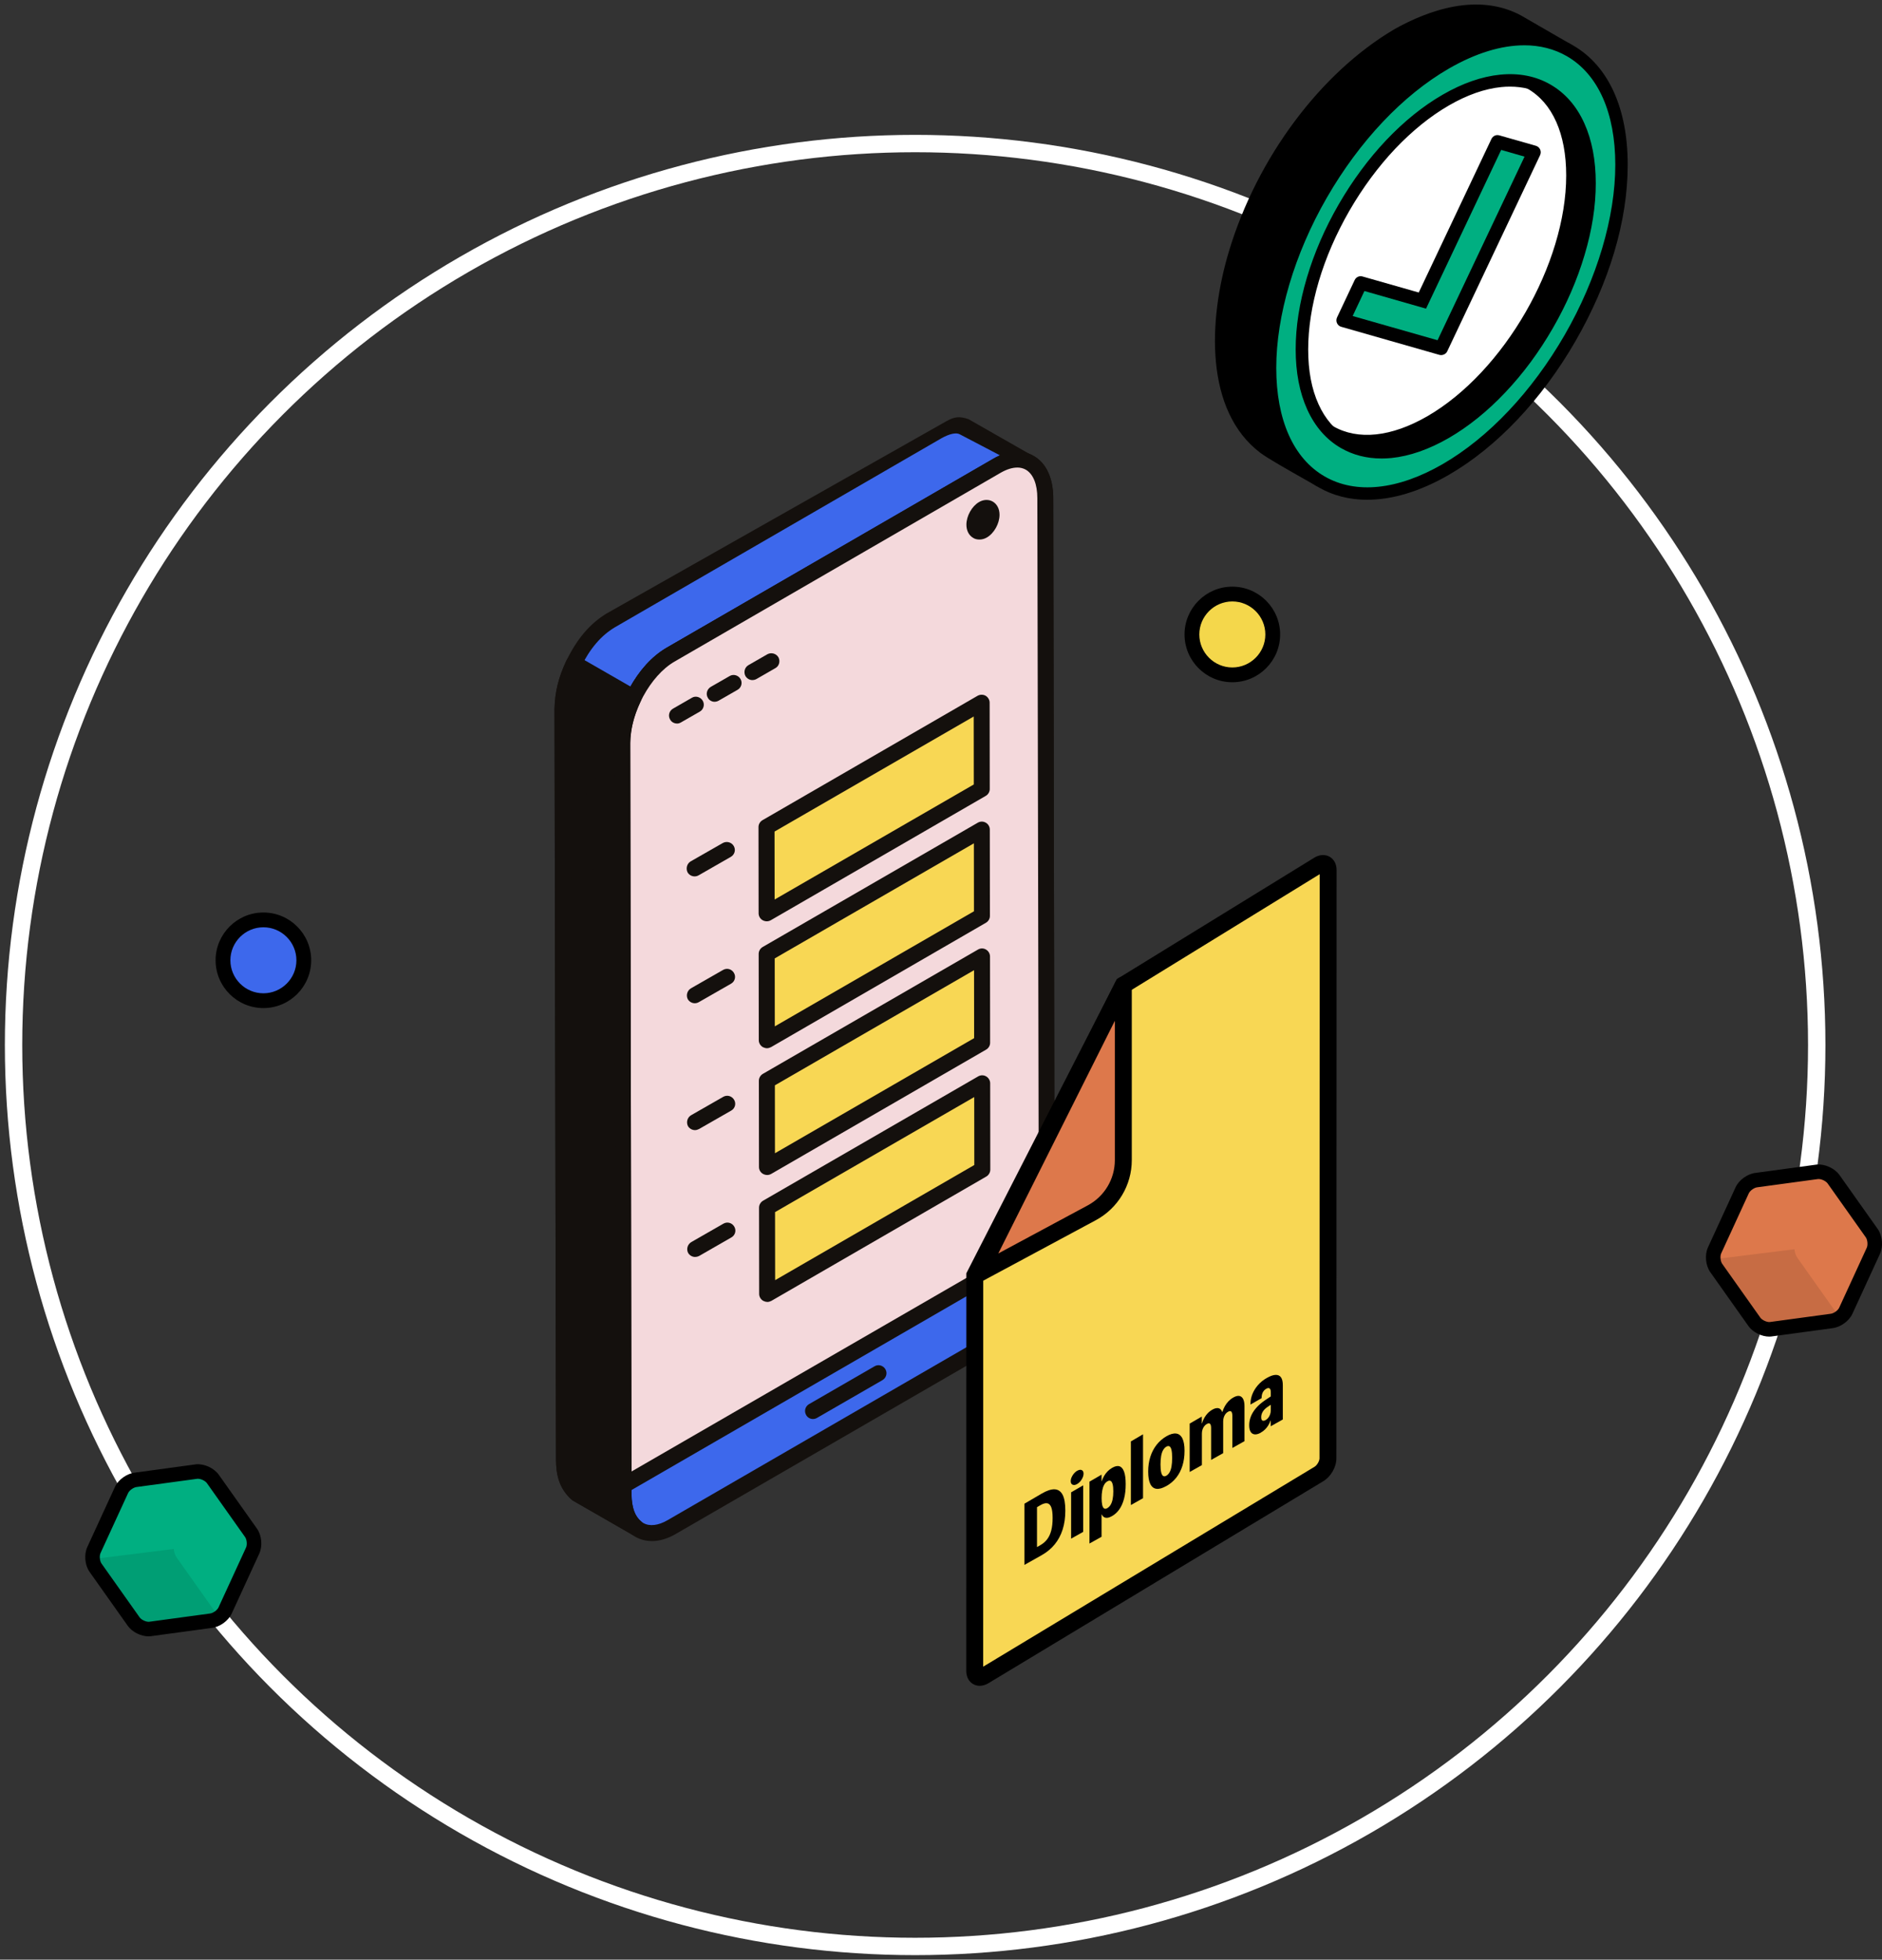 <svg width="338" height="352" viewBox="0 0 338 352" fill="none" xmlns="http://www.w3.org/2000/svg">
<rect x="0" y="0" width="338" height="352" fill="#333333" stroke="none"/>
<circle cx="164.356" cy="187.706" r="161.922" stroke="white" stroke-width="3.121"/>
<g clip-path="url(#clip0_1892_10279)">
<path d="M307.932 224.581L312.89 213.803C313.313 212.878 314.478 212.052 315.492 211.958L326.401 210.475C327.415 210.381 328.71 210.976 329.296 211.807L336.15 221.483C336.736 222.314 336.871 223.735 336.443 224.66L331.49 235.433C331.067 236.358 329.902 237.183 328.888 237.277L317.979 238.761C316.965 238.855 315.67 238.259 315.085 237.429L308.23 227.753C307.645 226.922 307.509 225.501 307.937 224.576L307.932 224.581Z" fill="#DD784B"/>
<path d="M317.77 240.087C316.375 240.087 314.807 239.314 314.018 238.195L307.164 228.514C306.307 227.307 306.129 225.385 306.751 224.042L311.704 213.263C312.315 211.931 313.877 210.818 315.34 210.672L326.281 209.183C327.754 209.047 329.51 209.857 330.366 211.064L337.221 220.74C338.078 221.947 338.256 223.869 337.639 225.212L332.686 235.985C332.07 237.318 330.513 238.431 329.05 238.577L318.104 240.066C317.994 240.076 317.885 240.082 317.775 240.082L317.77 240.087ZM326.547 211.779L315.612 213.263C315.069 213.316 314.306 213.854 314.076 214.35L309.123 225.129C308.893 225.625 308.982 226.555 309.295 226.999L316.15 236.68C316.464 237.119 317.294 237.506 317.838 237.469L328.773 235.985C329.322 235.933 330.079 235.395 330.309 234.899L335.262 224.125C335.492 223.629 335.403 222.699 335.09 222.255L328.235 212.574C327.921 212.13 327.08 211.743 326.547 211.785V211.779Z" fill="black"/>
<g opacity="0.1">
<path d="M315.086 237.438C315.671 238.269 316.972 238.864 317.98 238.77L328.889 237.286C329.804 237.203 330.838 236.518 331.345 235.709C330.895 236.372 330.185 236.356 329.662 235.615L322.808 225.938C322.515 225.526 322.332 224.961 322.28 224.387L307.703 226.21C307.755 226.785 307.938 227.349 308.231 227.762L315.086 237.438Z" fill="black"/>
</g>
</g>
<g clip-path="url(#clip1_1892_10279)">
<path d="M16.862 278.425L21.82 267.646C22.243 266.722 23.408 265.896 24.422 265.802L35.331 264.318C36.344 264.224 37.64 264.82 38.225 265.651L45.08 275.327C45.665 276.157 45.801 277.579 45.373 278.503L40.42 289.277C39.996 290.201 38.831 291.027 37.818 291.121L26.909 292.605C25.895 292.699 24.599 292.103 24.014 291.272L17.159 281.596C16.574 280.766 16.438 279.345 16.867 278.42L16.862 278.425Z" fill="#00AF81"/>
<path d="M26.7 293.927C25.305 293.927 23.737 293.153 22.948 292.035L16.093 282.354C15.236 281.147 15.059 279.224 15.681 277.882L20.634 267.103C21.245 265.771 22.807 264.658 24.27 264.512L35.211 263.023C36.684 262.887 38.439 263.697 39.296 264.904L46.151 274.58C47.008 275.787 47.185 277.709 46.569 279.052L41.616 289.825C40.999 291.158 39.442 292.27 37.98 292.417L27.034 293.906C26.924 293.916 26.814 293.921 26.705 293.921L26.7 293.927ZM35.477 265.619L24.542 267.103C23.998 267.155 23.235 267.694 23.006 268.19L18.053 278.968C17.823 279.465 17.912 280.395 18.225 280.839L25.08 290.52C25.393 290.959 26.224 291.346 26.767 291.309L37.703 289.825C38.251 289.773 39.009 289.235 39.239 288.739L44.192 277.965C44.422 277.469 44.333 276.539 44.019 276.095L37.164 266.413C36.851 265.969 36.01 265.583 35.477 265.625V265.619Z" fill="black"/>
<g opacity="0.1">
<path d="M24.015 291.282C24.6 292.112 25.901 292.708 26.91 292.614L37.819 291.13C38.733 291.047 39.768 290.362 40.275 289.552C39.825 290.216 39.115 290.2 38.592 289.458L31.737 279.782C31.445 279.369 31.262 278.805 31.21 278.23L16.633 280.054C16.685 280.629 16.868 281.193 17.16 281.606L24.015 291.282Z" fill="black"/>
</g>
</g>
<g clip-path="url(#clip2_1892_10279)">
<path d="M47.305 179.742C51.312 179.742 54.561 176.494 54.561 172.486C54.561 168.479 51.312 165.23 47.305 165.23C43.297 165.23 40.049 168.479 40.049 172.486C40.049 176.494 43.297 179.742 47.305 179.742Z" fill="#3D68EC"/>
<path d="M47.304 181.074C42.572 181.074 38.721 177.223 38.721 172.49C38.721 167.757 42.572 163.906 47.304 163.906C52.037 163.906 55.888 167.757 55.888 172.49C55.888 177.223 52.037 181.074 47.304 181.074ZM47.304 166.562C44.038 166.562 41.377 169.223 41.377 172.49C41.377 175.757 44.038 178.418 47.304 178.418C50.571 178.418 53.233 175.757 53.233 172.49C53.233 169.223 50.571 166.562 47.304 166.562Z" fill="black"/>
</g>
<g clip-path="url(#clip3_1892_10279)">
<g opacity="0.1">
<path fill-rule="evenodd" clip-rule="evenodd" d="M121.855 245.447C121.212 244.613 120.893 243.739 120.888 242.849C120.888 239.548 125.358 236.602 132.3 235.343C134.532 234.934 136.897 234.727 139.322 234.727C141.742 234.727 144.112 234.929 146.355 235.328C150.845 236.127 154.486 237.704 156.344 239.665C157.301 240.66 157.787 241.717 157.782 242.809C157.782 243.9 157.306 244.957 156.354 245.957C154.491 247.919 150.856 249.511 146.375 250.319C144.137 250.719 141.773 250.931 139.342 250.936C136.917 250.936 134.548 250.739 132.31 250.335C127.829 249.541 124.184 247.959 122.315 246.003C122.148 245.821 121.986 245.634 121.845 245.452L121.855 245.447Z" fill="#0083C3"/>
</g>
<path fill-rule="evenodd" clip-rule="evenodd" d="M184.272 82.821L173.538 76.655L173.174 76.559L172.809 76.473L172.495 76.428L172.08 76.402H171.726L171.326 76.428L170.915 76.488L170.51 76.584L170.105 76.706L169.67 76.852L169.255 77.039L168.814 77.241L168.364 77.489L109.678 111.455C106.605 113.335 104.585 116.089 103.016 119.269C101.765 121.927 101.082 124.363 101.041 127.295L101.279 262.288C101.319 264.562 101.73 266.705 103.542 268.262L114.281 274.433C112.463 272.876 112.043 270.733 112.007 268.459L111.78 133.466C111.815 130.52 112.539 128.083 113.744 125.44C115.324 122.251 117.344 119.496 120.407 117.631L179.087 83.655L179.543 83.413L179.993 83.19L180.398 83.024L180.834 82.877L181.239 82.756L181.649 82.66L182.054 82.599L182.454 82.559H182.824L183.224 82.584L183.593 82.634L183.912 82.72L184.282 82.826L184.272 82.821Z" fill="#3D68EC"/>
<path fill-rule="evenodd" clip-rule="evenodd" d="M169.057 78.735L110.408 112.691C107.901 114.202 105.962 116.497 104.276 119.898C103.061 122.577 102.504 124.806 102.459 127.313L102.697 262.28C102.788 264.717 103.264 266.137 104.484 267.183L110.792 270.792C110.63 269.988 110.595 269.21 110.595 268.477L110.321 133.459C110.402 130.502 110.995 127.92 112.458 124.826C114.392 120.894 116.655 118.225 119.653 116.396L179.619 81.803L172.374 78.013C171.731 77.649 170.505 77.917 169.057 78.735ZM114.281 275.862C114.038 275.862 113.79 275.791 113.547 275.669L102.818 269.503C100.226 267.315 99.897 264.53 99.856 262.326L99.588 127.288C99.669 124.331 100.276 121.753 101.724 118.67C103.653 114.718 105.922 112.049 108.904 110.219L169.959 75.662C171.366 74.864 172.293 74.722 173.938 75.288L184.96 81.581C185.608 81.945 185.851 82.723 185.563 83.391C185.279 84.063 184.55 84.406 183.831 84.184L182.738 83.992L180.15 84.7L179.786 84.907L121.131 118.847C118.625 120.358 116.686 122.663 115.03 126.049C113.779 128.728 113.223 130.957 113.187 133.479L113.415 268.447C113.491 270.878 113.982 272.303 115.202 273.334C115.764 273.825 115.85 274.648 115.45 275.26C115.172 275.649 114.721 275.856 114.281 275.856V275.862Z" fill="#14100D"/>
<path fill-rule="evenodd" clip-rule="evenodd" d="M120.671 274.286L179.361 240.315C184.121 237.556 188.004 230.444 187.994 224.465L187.756 89.482C187.746 83.508 183.867 80.895 179.088 83.655L120.403 117.625C115.638 120.385 111.77 127.496 111.775 133.461L112.003 268.453C112.013 274.417 115.892 277.041 120.666 274.286H120.671Z" fill="#3D68EC"/>
<path fill-rule="evenodd" clip-rule="evenodd" d="M182.702 83.989C181.811 83.989 180.834 84.297 179.786 84.884L121.131 118.849C116.807 121.341 113.182 128.028 113.187 133.456L113.415 268.449C113.415 270.931 114.19 272.791 115.531 273.559C116.655 274.216 118.24 274.029 119.931 273.038L178.622 239.073C182.945 236.581 186.581 229.904 186.57 224.466L186.302 89.483C186.302 86.986 185.563 85.141 184.231 84.373C183.781 84.115 183.259 83.984 182.697 83.984L182.702 83.989ZM117.076 276.809C116.018 276.809 115.015 276.556 114.109 276.046C111.851 274.762 110.59 271.997 110.585 268.454L110.312 133.461C110.301 127.032 114.499 119.375 119.678 116.383L178.363 82.412C180.996 80.886 183.583 80.714 185.644 81.891C187.912 83.175 189.158 85.94 189.163 89.483L189.401 224.466C189.446 230.905 185.254 238.567 180.09 241.56L121.389 275.52C119.906 276.389 118.443 276.814 117.076 276.814V276.809Z" fill="#14100D"/>
<path fill-rule="evenodd" clip-rule="evenodd" d="M187.989 222.847L187.756 89.482C187.746 83.508 183.867 80.895 179.088 83.655L120.403 117.625C115.638 120.385 111.77 127.496 111.775 133.461L111.998 266.81L187.984 222.847H187.989Z" fill="#F4D9DC"/>
<path fill-rule="evenodd" clip-rule="evenodd" d="M182.702 83.985C181.811 83.985 180.834 84.293 179.786 84.879L121.131 118.845C116.808 121.337 113.182 128.024 113.188 133.452L113.41 264.32L186.571 222.025L186.302 89.479C186.302 86.982 185.563 85.137 184.232 84.369C183.781 84.111 183.259 83.98 182.697 83.98L182.702 83.985ZM112.003 268.242C111.755 268.242 111.512 268.172 111.269 268.05C110.828 267.798 110.585 267.333 110.58 266.807L110.307 133.457C110.297 127.028 114.494 119.371 119.673 116.378L178.363 82.408C180.996 80.881 183.583 80.694 185.644 81.902C187.912 83.176 189.158 85.936 189.163 89.479L189.396 222.844C189.396 223.354 189.153 223.83 188.702 224.087L112.732 268.045C112.489 268.167 112.246 268.237 112.003 268.242Z" fill="#14100D"/>
<path fill-rule="evenodd" clip-rule="evenodd" d="M103.051 119.137L103.016 119.268C101.765 121.927 101.082 124.363 101.041 127.294L101.279 262.287C101.319 264.562 101.73 266.715 103.542 268.261L114.281 274.433C112.463 272.876 112.043 270.733 112.007 268.458L111.78 133.466C111.815 130.534 112.488 128.083 113.744 125.44L113.78 125.308L103.051 119.142V119.137Z" fill="#14100D"/>
<path fill-rule="evenodd" clip-rule="evenodd" d="M103.75 121.166C102.899 123.294 102.499 125.21 102.454 127.328L102.692 262.28C102.783 264.716 103.259 266.136 104.479 267.183L110.787 270.791C110.625 269.988 110.59 269.209 110.59 268.477L110.316 133.459C110.397 130.815 110.883 128.516 111.962 125.882L103.75 121.161V121.166ZM114.281 275.861C114.038 275.861 113.79 275.79 113.547 275.669L102.818 269.503C100.226 267.314 99.897 264.529 99.856 262.325L99.588 127.287C99.669 124.305 100.276 121.738 101.724 118.654C101.881 118.285 102.211 117.947 102.611 117.825C102.975 117.704 103.416 117.674 103.78 117.886L114.509 124.053C115.157 124.427 115.44 125.261 115.086 125.928C113.779 128.718 113.258 130.942 113.192 133.484L113.42 268.441C113.496 270.872 113.987 272.298 115.207 273.329C115.769 273.819 115.855 274.643 115.455 275.254C115.177 275.644 114.726 275.851 114.286 275.851L114.281 275.861Z" fill="#14100D"/>
<path fill-rule="evenodd" clip-rule="evenodd" d="M106.697 178.666C105.892 178.666 105.244 178.019 105.244 177.241L105.224 163.67C105.224 162.876 105.867 162.234 106.672 162.234C107.441 162.234 108.089 162.876 108.089 163.67L108.11 177.241C108.11 178.019 107.467 178.671 106.697 178.671V178.666Z" fill="#14100D"/>
<path fill-rule="evenodd" clip-rule="evenodd" d="M106.661 156.179C105.856 156.179 105.208 155.537 105.208 154.744L105.188 141.173C105.188 140.389 105.831 139.747 106.636 139.742C107.441 139.737 108.053 140.384 108.053 141.168L108.073 154.739C108.073 155.532 107.43 156.174 106.661 156.174V156.179Z" fill="#14100D"/>
<path fill-rule="evenodd" clip-rule="evenodd" d="M146 254.891C145.514 254.891 145.023 254.623 144.78 254.174C144.375 253.481 144.618 252.602 145.301 252.213L157.073 245.414C157.716 245.025 158.607 245.243 159.012 245.94C159.417 246.617 159.174 247.497 158.49 247.901L146.719 254.694C146.526 254.816 146.248 254.886 146 254.891Z" fill="#14100D"/>
<path fill-rule="evenodd" clip-rule="evenodd" d="M176.515 91.424C175.674 91.914 174.98 93.188 174.98 94.249C174.98 95.321 175.674 95.781 176.52 95.296C177.375 94.81 178.089 93.542 178.089 92.47C178.089 91.409 177.37 90.934 176.515 91.424Z" fill="#7BCCEC"/>
<path fill-rule="evenodd" clip-rule="evenodd" d="M175.872 96.911C175.508 96.911 175.103 96.83 174.789 96.623C174.009 96.173 173.563 95.309 173.563 94.252C173.563 92.68 174.541 90.936 175.827 90.183C176.632 89.708 177.558 89.673 178.292 90.092C179.062 90.542 179.513 91.407 179.513 92.468C179.513 94.035 178.54 95.784 177.249 96.537C176.809 96.795 176.358 96.916 175.867 96.916L175.872 96.911Z" fill="#14100D"/>
<path fill-rule="evenodd" clip-rule="evenodd" d="M161.928 186.044C161.437 186.044 160.946 185.791 160.672 185.342C160.257 184.659 160.495 183.77 161.194 183.38L172.753 176.739C173.401 176.35 174.287 176.582 174.692 177.27C175.097 177.952 174.854 178.826 174.17 179.216L162.657 185.857C162.414 185.994 162.171 186.039 161.928 186.039V186.044Z" fill="#14100D"/>
<path fill-rule="evenodd" clip-rule="evenodd" d="M161.964 208.845C161.473 208.845 160.982 208.577 160.708 208.122C160.293 207.43 160.531 206.565 161.23 206.161L172.789 199.524C173.437 199.135 174.323 199.368 174.728 200.045C175.133 200.743 174.89 201.617 174.206 202.006L162.693 208.643C162.45 208.779 162.207 208.845 161.964 208.845Z" fill="#14100D"/>
<path fill-rule="evenodd" clip-rule="evenodd" d="M121.602 129.963C121.075 129.963 120.589 129.695 120.346 129.235C119.941 128.558 120.184 127.679 120.868 127.29L124.265 125.333C124.908 124.934 125.804 125.177 126.204 125.859C126.609 126.536 126.366 127.431 125.688 127.82L122.285 129.771C122.078 129.893 121.835 129.968 121.607 129.968L121.602 129.963Z" fill="#14100D"/>
<path fill-rule="evenodd" clip-rule="evenodd" d="M128.35 126.057C127.859 126.057 127.373 125.805 127.125 125.34C126.72 124.662 126.968 123.783 127.652 123.379L131.049 121.428C131.697 121.038 132.583 121.266 132.988 121.958C133.393 122.636 133.15 123.515 132.467 123.904L129.069 125.855C128.826 125.992 128.578 126.052 128.35 126.052V126.057Z" fill="#14100D"/>
<path fill-rule="evenodd" clip-rule="evenodd" d="M135.139 122.16C134.648 122.16 134.172 121.907 133.884 121.442C133.514 120.759 133.722 119.88 134.415 119.476L137.808 117.525C138.491 117.146 139.377 117.363 139.797 118.055C140.162 118.738 139.954 119.612 139.276 120.001L135.879 121.957C135.63 122.094 135.387 122.154 135.144 122.154L135.139 122.16Z" fill="#14100D"/>
<path fill-rule="evenodd" clip-rule="evenodd" d="M124.811 202.995C124.325 202.995 123.834 202.732 123.556 202.277C123.201 201.584 123.444 200.705 124.128 200.316L129.9 197.01C130.593 196.621 131.434 196.864 131.839 197.541C132.254 198.223 132.016 199.103 131.317 199.492L125.545 202.798C125.302 202.919 125.059 202.995 124.811 202.995Z" fill="#14100D"/>
<path fill-rule="evenodd" clip-rule="evenodd" d="M124.841 225.778C124.355 225.778 123.864 225.525 123.586 225.055C123.231 224.373 123.474 223.509 124.158 223.104L129.93 219.794C130.623 219.404 131.464 219.637 131.869 220.324C132.284 221.007 132.046 221.881 131.347 222.275L125.576 225.591C125.333 225.712 125.09 225.773 124.841 225.773V225.778Z" fill="#14100D"/>
<path fill-rule="evenodd" clip-rule="evenodd" d="M124.745 157.421C124.259 157.421 123.768 157.169 123.49 156.704C123.135 156.006 123.378 155.132 124.011 154.742L129.798 151.432C130.482 151.043 131.373 151.27 131.773 151.952C132.188 152.645 131.95 153.509 131.251 153.914L125.479 157.224C125.236 157.361 124.993 157.421 124.745 157.421Z" fill="#14100D"/>
<path fill-rule="evenodd" clip-rule="evenodd" d="M124.781 180.206C124.295 180.206 123.804 179.948 123.525 179.483C123.171 178.791 123.414 177.927 124.097 177.522L129.869 174.217C130.563 173.827 131.403 174.055 131.808 174.747C132.224 175.43 131.986 176.309 131.287 176.698L125.515 180.004C125.272 180.14 125.029 180.206 124.781 180.206Z" fill="#14100D"/>
<path fill-rule="evenodd" clip-rule="evenodd" d="M161.867 140.483C161.376 140.483 160.885 140.23 160.612 139.765C160.197 139.068 160.435 138.204 161.133 137.804L172.692 131.168C173.34 130.774 174.226 130.991 174.631 131.689C175.036 132.381 174.793 133.26 174.11 133.65L162.597 140.286C162.353 140.422 162.11 140.478 161.867 140.483Z" fill="#14100D"/>
<path fill-rule="evenodd" clip-rule="evenodd" d="M161.899 163.269C161.408 163.269 160.916 163.001 160.643 162.552C160.228 161.854 160.466 160.98 161.165 160.59L172.723 153.949C173.371 153.545 174.257 153.792 174.663 154.475C175.068 155.167 174.825 156.031 174.141 156.436L162.628 163.072C162.385 163.204 162.142 163.264 161.899 163.269Z" fill="#14100D"/>
<path fill-rule="evenodd" clip-rule="evenodd" d="M176.282 126.211L137.682 148.541L137.707 164.058L176.302 141.733L176.282 126.211Z" fill="#F8D754"/>
<path fill-rule="evenodd" clip-rule="evenodd" d="M139.104 149.369L139.12 161.575L174.89 140.908L174.875 128.701L139.104 149.369ZM137.707 165.487C137.464 165.487 137.221 165.426 136.973 165.295C136.532 165.052 136.244 164.567 136.244 164.062L136.224 148.545C136.224 148.044 136.512 147.569 136.953 147.316L175.583 124.971C176.039 124.728 176.561 124.728 177.011 124.971C177.452 125.239 177.73 125.699 177.735 126.209L177.755 141.731C177.755 142.227 177.477 142.707 177.036 142.96L138.441 165.29C138.198 165.426 137.955 165.487 137.707 165.487Z" fill="#14100D"/>
<path fill-rule="evenodd" clip-rule="evenodd" d="M176.312 148.562L137.717 170.898L137.737 186.41L176.332 164.069L176.312 148.562Z" fill="#F8D754"/>
<path fill-rule="evenodd" clip-rule="evenodd" d="M139.135 172.154L139.15 184.36L174.92 163.688L174.905 151.481L139.135 172.154ZM137.737 188.282C137.494 188.282 137.251 188.212 137.003 188.09C136.563 187.822 136.274 187.362 136.274 186.847L136.254 171.34C136.254 170.83 136.542 170.354 136.983 170.097L175.614 147.771C176.069 147.514 176.591 147.514 177.041 147.771C177.482 148.014 177.76 148.489 177.765 149L177.786 164.507C177.786 165.032 177.507 165.492 177.067 165.75L138.472 188.09C138.228 188.212 137.985 188.282 137.737 188.287V188.282Z" fill="#14100D"/>
<path fill-rule="evenodd" clip-rule="evenodd" d="M176.343 171.355L137.748 193.686L137.768 209.193L176.369 186.862L176.343 171.355Z" fill="#F8D754"/>
<path fill-rule="evenodd" clip-rule="evenodd" d="M139.165 194.951L139.18 207.147L174.95 186.475L174.935 174.268L139.165 194.951ZM137.773 211.054C137.529 211.054 137.286 210.994 137.038 210.862C136.598 210.62 136.309 210.144 136.309 209.634L136.289 194.127C136.289 193.617 136.578 193.142 137.018 192.884L175.649 170.559C176.104 170.301 176.626 170.296 177.077 170.559C177.517 170.811 177.796 171.281 177.801 171.797L177.821 187.304C177.821 187.819 177.542 188.279 177.102 188.537L138.507 210.862C138.264 210.999 138.021 211.054 137.773 211.059V211.054Z" fill="#14100D"/>
<path fill-rule="evenodd" clip-rule="evenodd" d="M176.378 194.137L137.777 216.472L137.798 231.984L176.398 209.649L176.378 194.137Z" fill="#F8D754"/>
<path fill-rule="evenodd" clip-rule="evenodd" d="M139.196 217.724L139.211 229.946L174.981 209.263L174.966 197.057L139.196 217.724ZM137.804 233.853C137.561 233.853 137.318 233.782 137.07 233.661C136.629 233.408 136.341 232.933 136.341 232.422L136.32 216.915C136.32 216.405 136.609 215.93 137.049 215.672L175.68 193.342C176.136 193.084 176.657 193.084 177.108 193.342C177.548 193.6 177.827 194.07 177.832 194.575L177.852 210.092C177.852 210.592 177.574 211.078 177.133 211.335L138.538 233.666C138.295 233.787 138.052 233.863 137.804 233.863V233.853Z" fill="#14100D"/>
<path fill-rule="evenodd" clip-rule="evenodd" d="M175.067 229.078L175.057 300.127C175.057 301.158 175.781 301.588 176.677 301.083L236.856 264.772C237.752 264.246 238.496 262.998 238.496 261.941L238.531 156.269C238.531 155.213 237.792 154.809 236.891 155.314L201.744 176.942L175.072 229.078H175.067Z" fill="#F8D754"/>
<path d="M175.948 302.811C175.528 302.811 175.128 302.705 174.768 302.497C173.984 302.043 173.538 301.178 173.538 300.132L173.548 228.719L200.58 175.88L236.137 154C237.053 153.484 238.031 153.449 238.815 153.904C239.595 154.358 240.046 155.223 240.046 156.274L240.01 261.946C240.01 263.528 239.008 265.267 237.62 266.081L177.457 302.381C176.951 302.669 176.434 302.811 175.943 302.811H175.948ZM176.586 229.446L176.576 299.374L236.066 263.478C236.532 263.205 236.977 262.446 236.977 261.941L237.013 157.022L202.903 178.013L176.591 229.446H176.586Z" fill="black"/>
<path fill-rule="evenodd" clip-rule="evenodd" d="M175.786 228.751L196.079 217.844C199.567 215.969 201.739 212.335 201.739 208.382V176.934L175.786 228.751Z" fill="#DD784B"/>
<path d="M175.792 230.27C175.407 230.27 175.022 230.123 174.734 229.84C174.258 229.38 174.136 228.662 174.435 228.071L200.388 176.254C200.702 175.622 201.41 175.293 202.094 175.455C202.777 175.617 203.264 176.228 203.264 176.931V208.379C203.264 212.898 200.788 217.032 196.803 219.175L176.511 230.083C176.283 230.204 176.035 230.265 175.792 230.265V230.27ZM200.221 183.36L179.29 225.15L195.36 216.512C198.357 214.899 200.221 211.786 200.221 208.384V183.36Z" fill="black"/>
<path d="M183.983 281.098V270.1L187.091 268.281C188.008 267.745 188.782 267.492 189.41 267.517C190.043 267.548 190.519 267.876 190.843 268.503C191.167 269.13 191.329 270.075 191.329 271.333V271.349C191.329 272.597 191.167 273.729 190.843 274.745C190.519 275.761 190.038 276.651 189.41 277.419C188.782 278.182 188.008 278.824 187.086 279.345L183.978 281.093L183.983 281.098ZM186.236 277.894L186.823 277.56C187.309 277.282 187.719 276.934 188.048 276.514C188.377 276.09 188.625 275.569 188.792 274.937C188.96 274.305 189.046 273.552 189.046 272.668V272.653C189.046 271.783 188.96 271.141 188.792 270.717C188.62 270.297 188.372 270.06 188.048 270.019C187.724 269.974 187.314 270.095 186.828 270.378L186.241 270.722V277.894H186.236Z" fill="black"/>
<path d="M193.45 266.566C193.136 266.748 192.863 266.788 192.635 266.687C192.407 266.586 192.296 266.369 192.296 266.04C192.296 265.712 192.407 265.378 192.635 265.014C192.863 264.65 193.131 264.373 193.45 264.191C193.769 264.009 194.048 263.958 194.27 264.059C194.493 264.165 194.605 264.378 194.605 264.696C194.605 265.014 194.493 265.373 194.27 265.737C194.048 266.101 193.774 266.374 193.45 266.566ZM192.367 276.382V268.057L194.534 266.799V275.159L192.367 276.377V276.382Z" fill="black"/>
<path d="M195.663 277.256V266.142L197.84 264.878V266.061L197.886 266.035C197.987 265.712 198.124 265.399 198.296 265.105C198.468 264.812 198.671 264.539 198.914 264.292C199.157 264.044 199.425 263.832 199.729 263.66C200.24 263.362 200.681 263.266 201.04 263.377C201.399 263.488 201.678 263.806 201.875 264.337C202.073 264.868 202.169 265.621 202.169 266.581V266.597C202.169 267.572 202.073 268.436 201.875 269.194C201.678 269.953 201.399 270.589 201.03 271.11C200.665 271.631 200.22 272.04 199.703 272.333C199.415 272.495 199.151 272.596 198.914 272.626C198.676 272.657 198.473 272.626 198.301 272.525C198.129 272.424 197.987 272.262 197.881 272.035L197.84 272.055V276.038L195.663 277.251V277.256ZM198.883 270.883C199.111 270.751 199.303 270.554 199.465 270.291C199.622 270.028 199.744 269.695 199.825 269.296C199.906 268.896 199.946 268.426 199.946 267.89V267.875C199.946 267.34 199.906 266.915 199.825 266.607C199.744 266.298 199.627 266.096 199.47 266.01C199.314 265.919 199.121 265.945 198.888 266.081C198.64 266.223 198.438 266.44 198.286 266.728C198.134 267.016 198.022 267.36 197.952 267.759C197.881 268.158 197.845 268.608 197.845 269.098V269.109C197.845 269.584 197.881 269.983 197.947 270.301C198.017 270.62 198.129 270.832 198.281 270.943C198.438 271.049 198.64 271.034 198.888 270.893L198.883 270.883Z" fill="black"/>
<path d="M203.101 270.34V258.912L205.283 257.633V269.111L203.101 270.34Z" fill="black"/>
<path d="M209.465 266.928C208.772 267.317 208.185 267.484 207.698 267.424C207.212 267.363 206.843 267.075 206.59 266.559C206.337 266.044 206.21 265.296 206.21 264.325V264.31C206.21 263.355 206.342 262.475 206.6 261.667C206.858 260.858 207.233 260.145 207.719 259.524C208.205 258.902 208.792 258.391 209.481 257.992C210.159 257.598 210.741 257.436 211.227 257.497C211.713 257.557 212.088 257.846 212.346 258.361C212.605 258.877 212.736 259.62 212.736 260.585V260.6C212.736 261.586 212.61 262.48 212.356 263.294C212.103 264.103 211.734 264.815 211.248 265.427C210.762 266.039 210.169 266.539 209.476 266.928H209.465ZM209.465 265.073C209.688 264.947 209.881 264.745 210.043 264.472C210.205 264.199 210.321 263.845 210.397 263.415C210.473 262.986 210.514 262.47 210.514 261.864V261.849C210.514 261.252 210.473 260.787 210.397 260.449C210.316 260.11 210.2 259.898 210.043 259.802C209.886 259.711 209.698 259.726 209.476 259.852C209.253 259.978 209.055 260.186 208.893 260.464C208.736 260.737 208.615 261.09 208.539 261.515C208.458 261.94 208.422 262.45 208.422 263.041V263.057C208.422 263.658 208.463 264.128 208.544 264.467C208.625 264.805 208.741 265.023 208.898 265.119C209.055 265.215 209.243 265.2 209.465 265.073Z" fill="black"/>
<path d="M213.662 264.395V255.712L215.839 254.448V255.676L215.885 255.651C216.032 255.146 216.259 254.675 216.568 254.251C216.877 253.826 217.252 253.483 217.702 253.225C217.996 253.053 218.264 252.957 218.502 252.932C218.74 252.906 218.943 252.952 219.11 253.068C219.277 253.184 219.409 253.371 219.5 253.624L219.545 253.599C219.652 253.245 219.793 252.906 219.976 252.583C220.158 252.265 220.371 251.971 220.624 251.709C220.877 251.446 221.16 251.218 221.484 251.036C221.905 250.794 222.269 250.693 222.568 250.743C222.867 250.794 223.1 250.976 223.262 251.289C223.424 251.602 223.505 252.042 223.505 252.593V258.866L221.327 260.089V254.286C221.327 254.049 221.297 253.862 221.241 253.72C221.181 253.579 221.095 253.498 220.983 253.473C220.867 253.447 220.72 253.488 220.543 253.589C220.355 253.695 220.198 253.836 220.072 254.013C219.945 254.19 219.849 254.387 219.778 254.61C219.707 254.837 219.677 255.07 219.677 255.317V261.019L217.51 262.237V256.47C217.51 256.237 217.48 256.05 217.424 255.914C217.368 255.777 217.282 255.696 217.166 255.671C217.049 255.646 216.902 255.686 216.73 255.782C216.548 255.889 216.391 256.03 216.259 256.207C216.128 256.384 216.027 256.586 215.956 256.808C215.885 257.031 215.854 257.268 215.854 257.516V263.167L213.672 264.395H213.662Z" fill="black"/>
<path d="M226.441 257.339C226.031 257.572 225.666 257.673 225.352 257.648C225.038 257.622 224.795 257.476 224.618 257.198C224.441 256.925 224.35 256.531 224.35 256.01V255.995C224.35 255.484 224.446 254.969 224.643 254.453C224.841 253.938 225.15 253.427 225.58 252.927C226.005 252.427 226.572 251.936 227.281 251.461L229.321 250.102V251.593L227.605 252.745C227.251 252.988 226.977 253.261 226.79 253.569C226.603 253.877 226.506 254.201 226.506 254.549V254.56C226.506 254.898 226.582 255.1 226.734 255.166C226.886 255.237 227.074 255.206 227.291 255.085C227.468 254.984 227.63 254.848 227.767 254.676C227.909 254.504 228.02 254.302 228.101 254.069C228.187 253.837 228.228 253.589 228.228 253.326V250.066C228.228 249.717 228.157 249.49 228.01 249.389C227.863 249.288 227.666 249.308 227.418 249.45C227.17 249.591 226.972 249.788 226.825 250.041C226.679 250.289 226.603 250.602 226.582 250.976L226.572 251.148L224.577 252.29L224.588 252.053C224.598 251.492 224.714 250.93 224.942 250.374C225.17 249.819 225.499 249.293 225.924 248.798C226.355 248.307 226.871 247.883 227.479 247.534C228.086 247.185 228.633 246.978 229.068 246.963C229.504 246.943 229.833 247.089 230.056 247.397C230.278 247.706 230.39 248.176 230.39 248.808V254.969L228.213 256.192V255.161L228.172 255.181C228.071 255.484 227.939 255.768 227.777 256.03C227.615 256.298 227.418 256.541 227.195 256.763C226.967 256.986 226.714 257.178 226.425 257.334L226.441 257.339Z" fill="black"/>
<g clip-path="url(#clip4_1892_10279)">
<path d="M221.322 121.219C225.33 121.219 228.578 117.97 228.578 113.963C228.578 109.956 225.33 106.707 221.322 106.707C217.315 106.707 214.066 109.956 214.066 113.963C214.066 117.97 217.315 121.219 221.322 121.219Z" fill="#F4D74B"/>
<path d="M221.322 122.547C216.589 122.547 212.738 118.696 212.738 113.963C212.738 109.23 216.589 105.379 221.322 105.379C226.055 105.379 229.906 109.23 229.906 113.963C229.906 118.696 226.055 122.547 221.322 122.547ZM221.322 108.035C218.055 108.035 215.394 110.696 215.394 113.963C215.394 117.229 218.055 119.891 221.322 119.891C224.589 119.891 227.25 117.229 227.25 113.963C227.25 110.696 224.589 108.035 221.322 108.035Z" fill="black"/>
</g>
</g>
<g clip-path="url(#clip5_1892_10279)">
<path fill-rule="evenodd" clip-rule="evenodd" d="M241.382 79.51L232.625 74.447C242.893 80.236 255.684 70.545 262.216 63.059C271.346 52.635 279.389 34.829 275.929 20.966C274.91 16.891 272.85 13.283 269.15 11.102L278.355 16.434C287.59 22.31 286.143 37.172 283.272 46.292C279.03 59.811 267.563 76.172 253.613 80.38C249.497 81.627 245.226 81.684 241.386 79.514L241.382 79.51Z" fill="black"/>
<path fill-rule="evenodd" clip-rule="evenodd" d="M241.945 78.546C245.157 80.347 248.972 80.602 253.3 79.297C266.669 75.258 277.956 59.465 282.209 45.943C285.321 36.05 286.024 22.625 277.759 17.371L275.193 15.887C275.961 17.317 276.582 18.913 277.016 20.684C280.641 35.206 272.329 53.198 263.066 63.795C257.094 70.623 248.261 77.123 239.835 77.324L241.945 78.543V78.546ZM248.132 82.366C245.487 82.366 243.054 81.737 240.839 80.49C240.839 80.49 240.832 80.49 240.822 80.48L232.065 75.416C231.533 75.111 231.35 74.435 231.655 73.893C231.96 73.361 232.646 73.17 233.166 73.472C242.932 78.985 255.493 69.045 261.379 62.322C270.545 51.829 278.125 34.35 274.845 21.227C273.79 16.979 271.679 13.896 268.578 12.06C268.047 11.744 267.875 11.061 268.18 10.536C268.492 9.994 269.171 9.821 269.713 10.127L278.918 15.459C288.285 21.421 287.697 35.967 284.348 46.622C279.916 60.705 268.058 77.184 253.946 81.439C251.911 82.057 249.981 82.362 248.136 82.362L248.132 82.366Z" fill="black"/>
<path fill-rule="evenodd" clip-rule="evenodd" d="M256.894 16.752C242.811 24.902 231.391 44.699 231.391 60.988C231.391 77.277 242.811 83.867 256.894 75.728C270.977 67.589 282.397 47.785 282.397 31.503C282.397 15.222 270.977 8.613 256.894 16.756V16.752Z" fill="white"/>
<path fill-rule="evenodd" clip-rule="evenodd" d="M268.284 14.385C264.986 14.385 261.297 15.499 257.453 17.727C243.693 25.676 232.51 45.081 232.51 60.993C232.51 68.449 234.964 73.972 239.415 76.552C243.876 79.132 249.894 78.493 256.34 74.77C270.089 66.81 281.283 47.406 281.283 31.505C281.283 24.041 278.821 18.518 274.371 15.945C272.573 14.899 270.52 14.385 268.284 14.385ZM245.502 80.347C242.878 80.347 240.452 79.736 238.302 78.489C233.131 75.489 230.277 69.272 230.277 60.989C230.277 44.366 241.963 24.095 256.344 15.79C263.504 11.64 270.305 11 275.487 14.001C280.659 16.991 283.523 23.207 283.523 31.501C283.523 48.117 271.827 68.388 257.46 76.7C253.265 79.118 249.195 80.347 245.505 80.347H245.502Z" fill="black"/>
<path fill-rule="evenodd" clip-rule="evenodd" d="M250.881 6.281C257.309 2.656 265.679 0.018 272.655 3.766L281.423 8.833C268.528 2.404 253.239 14.334 245.279 23.649C234.62 36.122 225.461 56.525 228.734 73.073C229.789 78.453 232.158 83.138 236.809 86.222C234.717 85.021 228.623 81.662 227.022 80.451C216.973 72.843 218.617 55.932 221.804 45.386C226.415 30.092 237.017 14.496 250.881 6.281Z" fill="black"/>
<path fill-rule="evenodd" clip-rule="evenodd" d="M251.446 7.253C238.701 14.813 227.755 29.543 222.878 45.699C219.443 57.047 218.657 72.722 227.698 79.557C228.229 79.967 229.352 80.653 230.655 81.415C229.259 79.129 228.258 76.434 227.633 73.283C224.256 56.145 233.975 35.16 244.437 22.917C251.93 14.149 263.332 5.571 274.153 5.93L272.107 4.741C265.252 1.058 257.091 4.076 251.446 7.256V7.253ZM236.81 87.344C236.62 87.344 236.43 87.297 236.25 87.193L234.312 86.09C231.498 84.498 227.647 82.328 226.352 81.339C216.403 73.815 216.924 57.669 220.739 45.053C225.77 28.372 237.104 13.146 250.312 5.32C250.312 5.32 250.33 5.309 250.33 5.302C256.463 1.845 265.41 -1.393 273.188 2.786L281.984 7.871C282.508 8.176 282.698 8.834 282.411 9.366C282.117 9.908 281.46 10.11 280.929 9.844C269.347 4.065 254.949 14.062 246.134 24.372C236.006 36.216 226.592 56.44 229.826 72.855C230.956 78.576 233.44 82.651 237.424 85.288C237.926 85.623 238.07 86.298 237.747 86.812C237.539 87.153 237.176 87.344 236.806 87.344H236.81Z" fill="black"/>
<path fill-rule="evenodd" clip-rule="evenodd" d="M277.918 16.159C275.531 14.779 272.689 14.208 269.53 14.521C266.487 14.826 263.16 15.947 259.65 17.967C256.151 19.993 252.813 22.728 249.77 25.937C246.615 29.279 243.78 33.145 241.382 37.278C239.006 41.41 237.086 45.809 235.78 50.218C234.517 54.455 233.82 58.72 233.82 62.766C233.82 66.813 234.517 70.269 235.78 73.058C237.083 75.951 239.003 78.132 241.382 79.505C243.78 80.885 246.611 81.467 249.77 81.15C252.813 80.845 256.151 79.72 259.65 77.694C263.16 75.667 266.487 72.943 269.53 69.723C272.689 66.381 275.531 62.526 277.918 58.393C280.304 54.261 282.228 49.862 283.527 45.453C284.783 41.206 285.476 36.951 285.476 32.905C285.476 28.858 284.783 25.401 283.527 22.613C282.224 19.717 280.304 17.539 277.918 16.159ZM237.33 34.935C243.044 25.031 250.936 16.378 259.65 11.34C268.371 6.306 276.263 5.828 281.97 9.13C287.683 12.436 291.211 19.508 291.211 29.591C291.211 39.675 287.683 50.825 281.97 60.736C276.263 70.636 268.371 79.282 259.65 84.32C250.94 89.365 243.048 89.832 237.33 86.537C231.613 83.231 228.089 76.159 228.089 66.076C228.089 55.993 231.617 44.835 237.33 34.931V34.935Z" fill="#00AF81"/>
<path fill-rule="evenodd" clip-rule="evenodd" d="M271.194 15.562C270.692 15.562 270.168 15.58 269.644 15.638C266.669 15.932 263.492 17.046 260.212 18.944C256.885 20.866 253.652 23.486 250.579 26.713C247.511 29.968 244.74 33.713 242.354 37.842C239.978 41.963 238.122 46.24 236.848 50.534C235.585 54.81 234.946 58.921 234.946 62.77C234.946 66.618 235.563 69.87 236.801 72.605C238 75.26 239.741 77.262 241.948 78.545C244.173 79.82 246.757 80.324 249.661 80.04C252.636 79.745 255.812 78.631 259.103 76.734C262.43 74.8 265.674 72.184 268.729 68.957C271.808 65.702 274.575 61.957 276.955 57.836C279.33 53.714 281.186 49.438 282.46 45.144C283.723 40.878 284.369 36.767 284.369 32.908C284.369 29.048 283.741 25.796 282.517 23.073C281.308 20.406 279.578 18.408 277.364 17.133C275.558 16.083 273.484 15.562 271.201 15.562H271.194ZM248.103 82.354C245.429 82.354 242.989 81.725 240.821 80.478C238.198 78.965 236.163 76.622 234.763 73.528C233.396 70.499 232.699 66.891 232.699 62.77C232.699 58.648 233.374 54.382 234.706 49.898C236.03 45.431 237.95 40.997 240.419 36.721C242.892 32.444 245.763 28.56 248.961 25.171C252.173 21.79 255.579 19.037 259.096 17.01C262.642 14.955 266.123 13.744 269.414 13.413C272.799 13.072 275.853 13.679 278.465 15.192C281.1 16.716 283.145 19.048 284.542 22.153C285.902 25.16 286.594 28.779 286.594 32.911C286.594 37.044 285.92 41.32 284.588 45.783C283.267 50.25 281.347 54.684 278.875 58.96C276.42 63.226 273.538 67.121 270.333 70.499C267.139 73.88 263.726 76.629 260.205 78.671C256.641 80.726 253.167 81.937 249.88 82.271C249.269 82.329 248.681 82.358 248.099 82.358L248.103 82.354ZM273.742 8.134C276.556 8.134 279.144 8.792 281.408 10.097C287.011 13.334 290.101 20.255 290.101 29.595C290.101 38.934 286.867 50.009 280.999 60.179C275.131 70.348 267.354 78.584 259.1 83.364C251.024 88.028 243.495 88.811 237.893 85.574C232.29 82.336 229.211 75.415 229.211 66.083C229.211 56.751 232.434 45.668 238.302 35.492C244.17 25.322 251.947 17.097 260.212 12.317C265.014 9.547 269.619 8.138 273.742 8.138V8.134ZM245.558 89.771C242.354 89.771 239.396 89.027 236.78 87.514C230.445 83.856 226.968 76.249 226.968 66.083C226.968 55.917 230.316 44.878 236.371 34.378C242.429 23.867 250.5 15.343 259.096 10.373C267.875 5.299 276.204 4.509 282.528 8.163C288.852 11.818 292.33 19.425 292.33 29.595C292.33 39.764 288.992 50.789 282.934 61.3C276.876 71.8 268.804 80.324 260.209 85.293C255.055 88.272 250.073 89.767 245.555 89.767L245.558 89.771Z" fill="black"/>
<path fill-rule="evenodd" clip-rule="evenodd" d="M275.505 27.357L258.838 62.572H258.834L241.22 57.538L244.382 50.833L255.45 53.995L268.944 25.484L275.505 27.357Z" fill="#00AF81"/>
<path fill-rule="evenodd" clip-rule="evenodd" d="M273.805 28.134L269.606 26.927L256.111 55.441L245.043 52.275L242.933 56.763L258.178 61.115C263.389 50.123 268.597 39.127 273.805 28.131V28.134ZM254.801 52.545L267.851 24.968C268.109 24.422 268.683 24.142 269.286 24.318L275.832 26.183C276.561 26.395 276.909 27.189 276.593 27.876L259.926 63.088C259.693 63.62 259.054 63.896 258.494 63.738L240.89 58.704C240.165 58.506 239.814 57.698 240.126 57.022L243.288 50.317C243.546 49.77 244.124 49.49 244.72 49.666L254.801 52.541V52.545Z" fill="black"/>
</g>
<defs>
<clipPath id="clip0_1892_10279">
<rect width="31.62" height="30.92" fill="white" transform="translate(306.38 209.168)"/>
</clipPath>
<clipPath id="clip1_1892_10279">
<rect width="31.62" height="30.92" fill="white" transform="translate(15.31 263.008)"/>
</clipPath>
<clipPath id="clip2_1892_10279">
<rect width="17.168" height="17.168" fill="white" transform="translate(38.721 163.906)"/>
</clipPath>
<clipPath id="clip3_1892_10279">
<rect width="140.463" height="227.862" fill="white" transform="translate(99.588 74.945)"/>
</clipPath>
<clipPath id="clip4_1892_10279">
<rect width="17.168" height="17.168" fill="white" transform="translate(212.738 105.379)"/>
</clipPath>
<clipPath id="clip5_1892_10279">
<rect width="74.133" height="88.96" fill="white" transform="translate(218.201 0.812)"/>
</clipPath>
</defs>
</svg>

